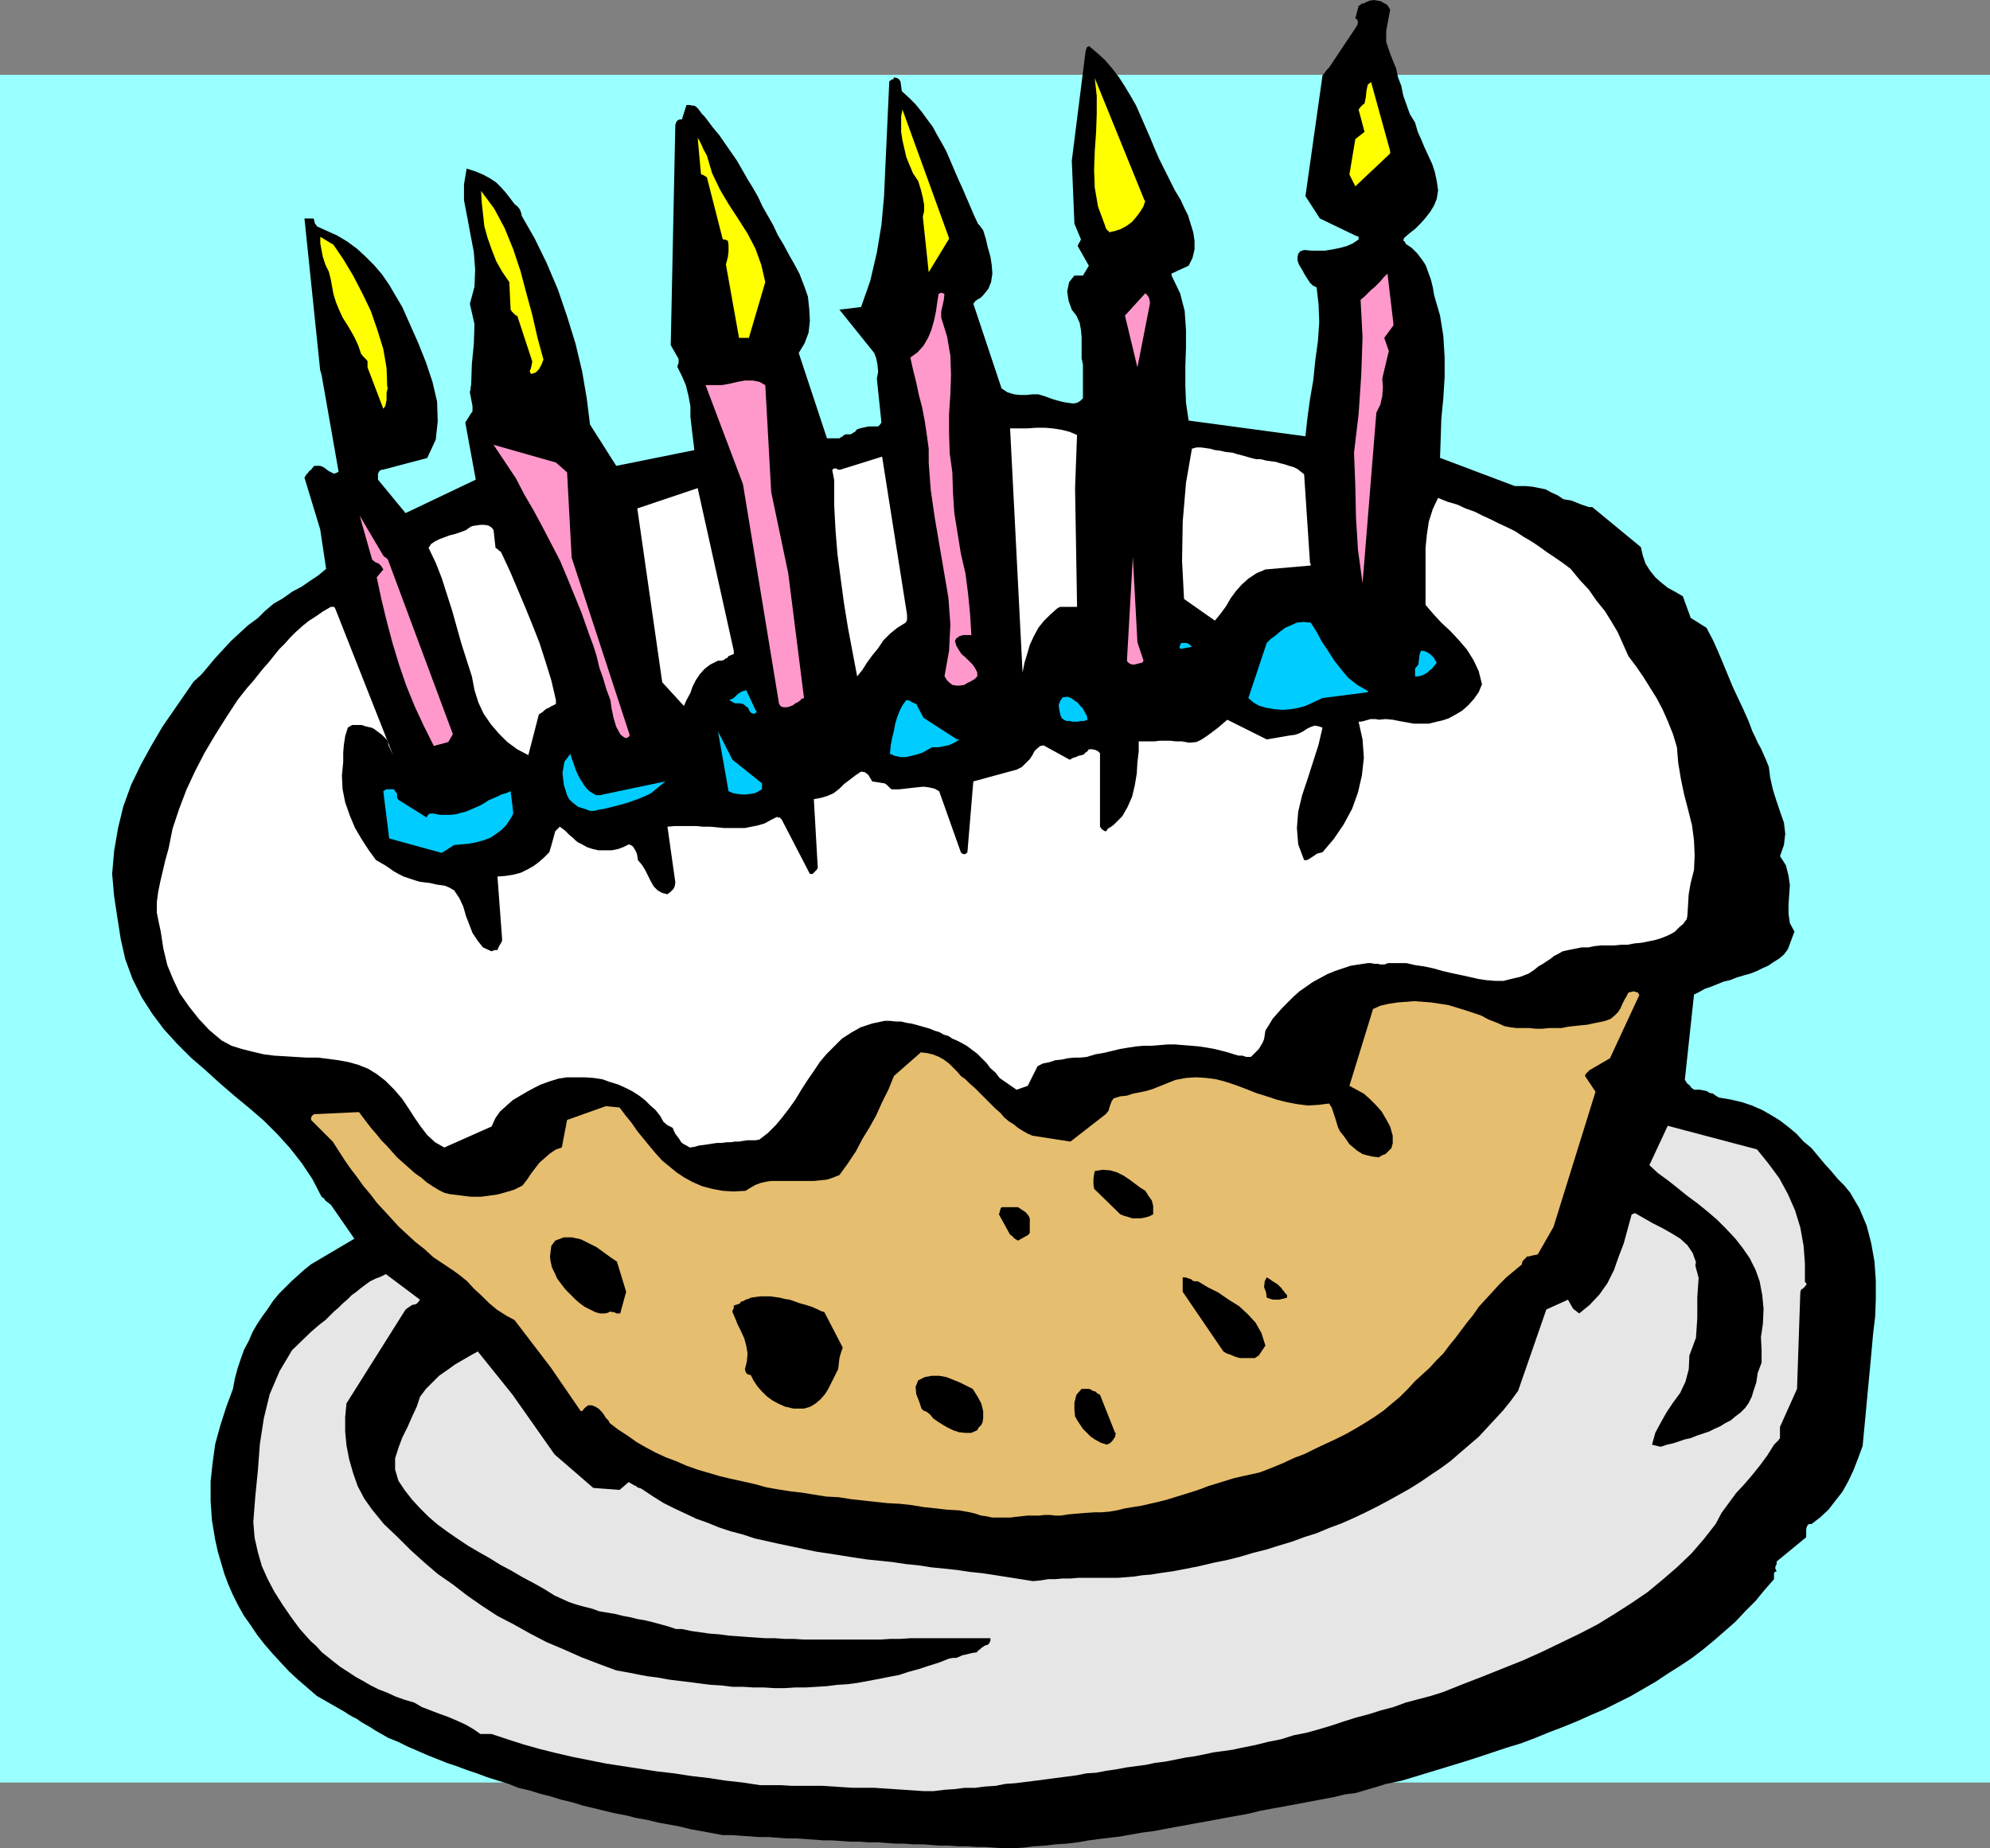 <?xml version="1.0" encoding="UTF-8" standalone="no"?>
<svg
   version="1.0"
   width="129.638mm"
   height="120.416mm"
   id="svg40"
   sodipodi:docname="Cake 09.wmf"
   xmlns:inkscape="http://www.inkscape.org/namespaces/inkscape"
   xmlns:sodipodi="http://sodipodi.sourceforge.net/DTD/sodipodi-0.dtd"
   xmlns="http://www.w3.org/2000/svg"
   xmlns:svg="http://www.w3.org/2000/svg">
  <rect width="100%" height="100%" fill="#808080" stroke="none"/>
  <sodipodi:namedview
     id="namedview40"
     pagecolor="#ffffff"
     bordercolor="#000000"
     borderopacity="0.25"
     inkscape:showpageshadow="2"
     inkscape:pageopacity="0.0"
     inkscape:pagecheckerboard="0"
     inkscape:deskcolor="#d1d1d1"
     inkscape:document-units="mm" />
  <defs
     id="defs1">
    <pattern
       id="WMFhbasepattern"
       patternUnits="userSpaceOnUse"
       width="6"
       height="6"
       x="0"
       y="0" />
  </defs>
  <path
     style="fill:#99ffff;fill-opacity:1;fill-rule:evenodd;stroke:none"
     d="M 489.809,438.96 H 0 V 18.418 h 489.971 v 420.542 0 z"
     id="path1" />
  <path
     style="fill:#000000;fill-opacity:1;fill-rule:evenodd;stroke:none"
     d="m 461.206,328.291 0.485,-4.039 0.162,-4.362 v -4.524 l -0.323,-4.685 -0.808,-4.524 -1.131,-4.362 -1.778,-4.201 -2.262,-3.877 -1.454,-1.777 -1.616,-1.616 -1.616,-1.939 -1.616,-1.777 -1.616,-1.939 -1.616,-1.939 -1.939,-1.616 -1.778,-1.939 -1.939,-1.616 -2.101,-1.616 -2.101,-1.292 -2.262,-1.292 -2.586,-1.131 -2.424,-0.808 -2.747,-0.646 -2.909,-0.485 -0.808,-0.485 -0.646,-0.485 -0.808,-0.162 -0.808,-0.485 -0.808,-0.162 -0.808,-0.162 h -0.646 -0.808 l -0.646,-0.485 -0.485,-0.646 -0.485,-0.323 -0.646,-0.969 2.262,-21.003 1.293,-0.646 1.454,-0.808 1.454,-0.485 1.616,-0.646 1.616,-0.646 1.454,-0.323 1.616,-0.646 1.616,-0.485 1.778,-0.485 1.616,-0.646 1.293,-0.646 1.454,-0.646 1.454,-0.969 1.293,-0.808 1.131,-0.969 0.97,-1.292 1.616,-4.362 -1.131,-2.1 -0.323,-2.262 v -2.262 l 0.162,-2.423 0.162,-2.423 -0.323,-2.262 -0.646,-2.585 -1.454,-2.262 0.97,-2.747 0.323,-2.747 -0.323,-2.747 -0.97,-2.747 -0.97,-2.908 -0.808,-2.585 -0.646,-2.908 -0.323,-2.585 -0.646,-1.616 -0.646,-1.454 -0.646,-1.454 -0.808,-1.454 -0.646,-1.454 -0.646,-1.292 -0.485,-1.292 -0.485,-1.292 -1.293,-2.908 -1.293,-2.747 -1.293,-2.747 -1.131,-2.747 -1.131,-2.747 -1.293,-3.07 -1.293,-2.908 -1.616,-3.07 -3.878,-2.423 -1.939,-5.332 -1.939,-1.131 -1.778,-0.969 -1.616,-1.292 -1.454,-1.292 -1.293,-1.616 -1.131,-1.777 -0.646,-1.939 -0.485,-2.1 -11.958,-9.855 h -0.808 l -0.97,-0.323 -0.97,-0.323 -0.808,-0.323 -0.808,-0.323 -0.808,-0.323 -0.97,-0.162 -0.97,-0.162 -1.454,-0.969 -1.454,-0.646 -1.454,-0.808 -1.616,-0.323 -1.616,-0.323 -1.616,-0.162 h -1.293 -1.454 l -18.422,-6.947 0.162,-4.685 0.162,-5.008 0.485,-5.008 0.323,-5.17 v -5.008 l -0.323,-5.17 -0.808,-5.008 -1.454,-5.008 -0.323,-1.939 -0.485,-1.939 -0.646,-1.777 -0.646,-1.777 -0.97,-1.454 -1.131,-1.454 -1.293,-1.292 -1.454,-0.969 -0.323,-0.646 -0.323,-0.162 v 0 l 0.162,-0.646 1.293,-1.131 1.454,-1.131 1.293,-1.292 1.293,-1.454 1.131,-1.454 0.97,-1.616 0.646,-1.616 0.323,-2.1 -0.323,-2.262 -0.485,-2.262 -0.646,-1.939 -0.97,-2.1 -0.97,-2.1 -0.808,-1.939 -0.808,-1.777 -0.646,-2.262 -1.293,-2.1 -0.808,-2.262 -0.808,-2.262 -0.485,-2.423 -0.808,-2.1 -0.485,-2.262 -0.808,-1.939 -0.646,-1.616 -0.97,-2.908 V 7.593 l 0.485,-2.585 0.485,-2.585 -0.323,-0.646 -0.485,-0.646 -0.646,-0.323 -0.808,-0.485 -0.808,-0.162 L 338.228,0 l -0.97,0.162 -0.808,0.323 -0.646,0.323 -0.646,0.162 -0.323,0.323 -0.323,0.162 -0.808,3.07 0.485,0.323 0.162,0.646 -0.162,0.646 -0.485,0.808 -6.464,9.694 -0.323,0.323 -0.323,0.323 -0.323,0.485 -0.646,0.808 -4.202,29.727 3.555,5.493 8.726,4.201 0.485,0.162 0.323,0.162 v 0.485 0.162 l -1.454,0.969 -1.454,0.646 -1.778,0.485 -1.616,0.323 -1.939,0.323 h -1.616 -1.778 l -1.778,-0.162 -0.97,0.323 -0.485,0.646 -0.162,0.646 v 0.969 l 0.323,0.969 0.485,0.808 0.485,0.808 0.323,0.646 0.808,1.292 0.646,0.969 0.646,0.646 0.97,0.485 0.485,4.201 0.162,4.362 -0.323,4.685 -0.646,4.685 -0.485,4.847 -0.808,4.685 -0.646,4.685 -0.485,4.524 -28.765,-3.877 -0.646,-4.362 -0.162,-4.362 V 90.312 l 0.162,-4.685 v -4.362 l -0.323,-4.685 -1.131,-4.362 -2.101,-4.362 v 0 -0.323 -0.162 0 l 4.202,-1.939 0.97,-1.939 0.485,-2.1 V 59.293 l -0.323,-2.1 -0.646,-2.1 -0.646,-2.1 -0.97,-1.939 -0.808,-1.777 -1.454,-2.423 -1.293,-2.585 -1.293,-2.585 -1.293,-2.585 -1.131,-2.585 -1.131,-2.747 -1.131,-2.585 -1.131,-2.585 -1.131,-2.585 -1.293,-2.262 -1.454,-2.423 -1.454,-2.262 -1.616,-2.1 -1.778,-2.1 -1.939,-1.777 -2.101,-1.777 -0.162,0.162 -0.323,0.162 -0.162,0.485 -0.162,0.485 -3.394,26.981 0.646,15.51 1.616,3.877 -0.162,0.323 -0.162,0.323 -0.323,0.485 -0.162,0.485 2.747,4.847 -1.454,2.423 h -0.485 -0.485 -0.485 -0.646 l -1.293,1.616 -0.485,2.262 0.323,2.262 0.808,2.262 1.131,1.454 0.808,1.777 0.323,1.777 0.162,1.777 v 1.777 1.777 1.616 l 0.323,1.616 v 1.939 1.939 2.262 2.1 l -0.646,0.646 -0.808,0.485 -0.97,0.162 -1.131,-0.162 -1.131,-0.162 -1.293,-0.323 -1.131,-0.323 -0.97,-0.323 -1.293,-0.485 -1.616,-0.485 h -1.454 l -1.454,0.162 h -1.616 l -1.454,-0.162 -1.616,-0.485 -1.454,-0.969 -6.949,-20.841 0.485,-0.646 0.646,-0.485 0.646,-0.323 0.646,-0.646 1.293,-1.616 0.646,-1.616 0.323,-2.1 -0.162,-2.1 -0.323,-2.1 -0.646,-2.262 -0.485,-2.1 -0.646,-2.1 -0.485,-0.646 -0.323,-0.485 -0.323,-0.323 -0.162,-0.162 -0.97,-2.1 -0.97,-2.262 -0.97,-2.262 -0.97,-2.262 -0.97,-2.1 -0.97,-2.262 -0.97,-2.262 -0.97,-2.262 -1.131,-2.1 -1.131,-1.939 -1.131,-2.1 -1.454,-1.939 -1.293,-1.777 -1.454,-1.777 -1.616,-1.616 -1.778,-1.616 -0.323,-2.423 -0.162,-0.162 -0.162,-0.323 -0.485,-0.323 -0.808,-0.162 -0.162,0.485 h -0.162 -0.162 l -0.646,0.485 -0.323,6.947 -0.323,7.109 -0.323,6.947 -0.323,7.27 -0.646,7.109 -1.131,6.786 -1.616,6.947 -2.262,6.462 -5.333,0.646 8.565,10.663 0.485,1.292 0.323,1.616 0.162,1.777 -0.323,1.616 1.131,10.825 -0.323,0.485 -0.485,0.485 h -0.97 -0.646 -0.808 l -0.646,0.162 -0.808,0.162 -0.646,0.162 -0.485,0.162 -0.323,0.162 -0.323,0.485 -0.323,0.162 -0.485,0.323 -0.323,0.162 h -0.646 -0.485 l -0.485,0.162 -0.323,0.323 -0.323,0.162 -0.485,0.323 h -3.07 l -6.949,-21.003 1.454,-2.423 0.97,-2.585 0.323,-2.908 -0.162,-2.908 -0.323,-3.07 -0.97,-2.747 -1.131,-2.908 -1.293,-2.423 -1.293,-2.262 -1.293,-2.423 -1.454,-2.423 -1.131,-2.423 -1.293,-2.262 -1.293,-2.262 -1.131,-2.423 -1.293,-2.262 -1.293,-2.1 -1.293,-2.262 -1.293,-2.262 -1.454,-2.1 -1.454,-2.1 -1.454,-2.1 -1.616,-1.939 -1.454,-1.939 -0.646,-0.808 -0.646,-0.646 -0.323,-0.485 -0.485,-0.646 -0.485,-0.485 -0.485,-0.323 h -0.485 l -0.646,-0.162 h -0.162 -0.162 -0.162 -0.323 l -1.131,3.554 h -0.485 l -0.485,0.162 -0.323,0.323 -0.323,0.808 -1.131,54.284 1.939,3.393 v 0.485 0.485 l -0.162,0.485 -0.162,0.485 1.131,2.262 0.97,2.262 0.646,2.585 0.485,2.585 v 2.585 l 0.323,2.908 0.323,2.585 0.323,2.747 -19.23,3.877 -6.464,-10.178 -0.808,-6.462 -1.131,-6.624 -1.616,-6.786 -2.101,-6.786 -2.262,-6.624 -2.747,-6.462 -2.909,-5.978 -3.232,-5.655 -0.162,-0.808 -0.323,-0.808 -0.485,-0.646 -0.808,-0.646 -0.97,-1.292 -1.131,-1.454 -1.131,-1.292 -1.293,-1.292 -1.454,-0.969 -1.778,-0.969 -1.939,-0.808 -2.101,-0.646 -0.646,3.877 v 3.877 l 0.808,4.201 0.808,4.362 0.808,4.201 0.323,4.362 -0.162,4.201 -1.131,4.201 1.131,5.008 -0.162,4.847 -0.485,5.008 -0.162,5.008 -0.162,0.808 v 0.485 l -0.162,0.485 v 0.162 l 0.646,3.393 v 1.292 l -0.485,0.646 -0.485,0.808 -0.808,1.292 2.586,14.056 -17.291,8.24 -6.787,-8.24 v -0.162 -0.162 -0.323 -0.808 l 0.162,-0.323 0.162,-0.323 0.485,-0.323 h 0.323 l 10.989,-2.908 2.101,-4.524 0.485,-4.524 -0.162,-4.847 -1.131,-4.847 -1.616,-4.847 -1.939,-4.847 -1.939,-4.362 -1.939,-4.362 -1.616,-2.747 -1.616,-2.747 -1.778,-2.585 -1.939,-2.262 -2.101,-2.1 -2.101,-1.939 -2.424,-1.777 -2.424,-1.454 -5.01,-2.262 -0.162,-0.323 -0.323,-0.323 -0.162,-0.646 -0.162,-0.646 h -0.485 -0.646 -0.485 -0.646 l 3.878,37.482 0.162,0.323 v 0 0.162 l 0.162,0.485 4.202,23.911 -0.646,0.323 -0.485,0.162 -0.646,-0.323 -0.646,-0.323 -0.646,-0.485 -0.646,-0.485 -0.808,-0.323 h -0.808 -0.323 -0.323 l -0.323,0.323 -0.485,0.646 -0.485,0.323 -0.162,0.323 -0.485,0.485 -0.485,0.808 3.878,12.763 1.454,9.694 -1.939,1.616 -1.939,1.292 -2.101,1.454 -2.424,1.292 -2.262,1.616 -2.262,1.292 -2.101,1.777 -1.778,1.777 -2.424,1.777 -2.101,1.939 -2.101,1.939 -1.939,2.1 -1.939,2.1 -1.616,1.939 -1.778,2.1 -1.939,1.777 -4.686,6.786 -2.909,4.201 -2.747,4.685 -2.586,4.685 -2.424,5.008 -1.939,5.331 -1.293,5.332 -0.97,5.655 -0.485,5.655 0.485,5.493 0.808,5.332 0.808,5.17 1.131,5.008 1.778,4.847 2.262,4.524 2.586,4.039 2.909,3.877 3.232,3.554 3.394,3.393 3.555,3.07 3.555,3.231 3.555,3.07 3.717,3.07 3.555,3.07 3.394,3.393 3.07,3.393 2.909,3.716 2.586,3.877 2.262,4.362 0.646,0.485 0.323,0.485 0.646,0.485 0.646,0.485 5.818,8.401 -10.666,6.301 -1.616,1.292 -1.616,1.454 -1.616,1.454 -1.616,1.616 -1.454,1.454 -1.454,1.777 -1.293,1.939 -1.293,1.777 -1.293,1.939 -1.131,1.939 -0.97,2.262 -1.131,2.1 -0.808,2.262 -0.808,2.423 -0.646,2.423 -0.485,2.585 -1.616,4.362 -1.454,4.524 -1.293,4.685 -0.646,4.685 -0.485,4.524 v 4.847 l 0.323,4.685 0.808,4.847 0.646,2.908 0.808,2.747 0.808,2.747 0.97,2.585 1.131,2.585 1.293,2.585 1.454,2.585 1.616,2.262 1.616,2.423 1.778,2.262 1.939,2.262 1.939,2.1 2.101,2.262 2.262,2.1 2.262,1.939 2.424,2.1 1.131,0.646 1.131,0.646 1.131,0.646 1.131,0.646 1.131,0.646 1.131,0.646 0.97,0.646 1.131,0.646 0.97,0.485 1.131,0.808 1.131,0.646 1.131,0.646 0.97,0.646 1.131,0.646 1.131,0.646 1.131,0.646 2.424,0.969 2.262,1.131 2.262,0.969 2.586,1.131 2.424,0.969 2.424,0.969 2.424,0.808 2.586,0.969 2.424,0.808 2.586,0.969 2.586,0.808 2.586,0.808 2.424,0.969 2.747,0.646 2.586,0.808 2.586,0.646 2.586,0.808 2.747,0.646 2.586,0.808 2.747,0.646 2.586,0.646 2.747,0.646 2.586,0.485 2.586,0.646 2.747,0.485 2.586,0.646 2.747,0.485 2.586,0.485 2.586,0.646 2.747,0.485 2.586,0.485 2.586,0.485 h 2.262 l 2.262,0.162 2.424,0.162 2.101,0.162 h 2.424 l 2.101,0.162 2.262,0.162 h 2.262 l 2.262,0.162 2.262,0.162 2.262,0.162 h 2.101 l 2.262,0.162 2.262,0.162 h 2.262 l 2.101,0.162 h 2.424 l 2.101,0.162 2.262,0.162 h 2.101 l 2.101,0.162 h 2.424 l 2.101,0.162 2.262,0.162 h 2.101 l 2.424,0.162 h 2.101 l 2.262,0.162 h 2.101 l 2.262,0.162 2.262,0.162 h 2.262 l 2.747,-0.162 2.424,-0.323 2.747,-0.162 2.747,-0.323 2.586,-0.162 2.747,-0.323 2.747,-0.485 2.424,-0.323 2.747,-0.323 2.586,-0.323 2.747,-0.485 2.747,-0.485 2.586,-0.323 2.586,-0.485 2.586,-0.485 2.747,-0.485 2.586,-0.485 2.747,-0.485 2.586,-0.485 2.586,-0.485 2.747,-0.485 2.586,-0.485 2.586,-0.646 2.586,-0.485 2.747,-0.485 2.586,-0.485 2.586,-0.485 2.586,-0.485 2.586,-0.485 2.586,-0.485 2.586,-0.646 2.586,-0.323 3.878,-1.131 3.717,-1.131 3.878,-0.808 3.717,-1.131 3.717,-1.131 3.717,-1.131 3.717,-1.131 3.555,-1.131 3.878,-1.292 3.394,-1.131 3.717,-1.131 3.394,-1.292 3.555,-1.454 3.394,-1.292 3.555,-1.454 3.232,-1.454 3.394,-1.454 3.232,-1.616 3.232,-1.616 3.07,-1.777 3.07,-1.777 2.909,-1.939 3.07,-1.939 2.909,-1.939 2.747,-2.1 2.747,-2.262 2.586,-2.262 2.586,-2.262 2.424,-2.585 2.586,-2.585 2.101,-2.585 2.424,-2.747 v -0.969 -0.485 l 0.162,-0.323 0.485,-0.162 -0.323,-0.646 v -0.485 l 0.323,-0.646 v -0.646 l 7.272,-5.978 v -0.323 -0.646 -0.485 -0.485 l 0.162,-0.646 0.162,-0.323 0.323,-0.323 h 0.646 l 2.101,-1.616 2.101,-1.939 1.616,-2.1 1.778,-2.262 1.454,-2.585 1.293,-2.747 1.131,-2.908 1.131,-3.07 0.646,-6.786 0.646,-6.947 0.646,-6.786 z"
     id="path2" />
  <path
     style="fill:#e6e6e6;fill-opacity:1;fill-rule:evenodd;stroke:none"
     d="m 444.399,315.689 v -4.524 l -0.323,-4.362 -0.808,-4.524 -1.293,-4.201 -1.778,-4.039 -2.101,-3.877 -2.747,-3.716 -2.747,-3.393 -21.978,-5.816 -4.525,9.694 2.101,1.939 2.424,1.777 2.262,1.777 2.586,2.1 2.424,1.777 2.586,2.1 2.262,1.939 2.262,2.262 2.262,2.423 1.778,2.262 1.778,2.585 1.454,2.908 0.97,2.747 0.646,3.393 0.323,3.393 -0.162,3.716 -0.485,3.231 0.162,3.231 v 3.07 l -0.97,2.585 -0.323,2.262 -0.646,1.939 -0.485,1.616 -0.808,1.616 -0.808,1.131 -1.131,1.131 -1.293,0.969 -1.131,0.969 -1.293,0.646 -1.293,0.808 -1.454,0.646 -1.293,0.646 -1.454,0.485 -1.454,0.485 -1.616,0.646 -1.454,0.323 -1.454,0.485 -1.454,0.485 -1.454,0.323 -1.454,0.485 h -0.323 l -0.646,-0.162 -0.646,-0.162 -0.646,-0.162 0.808,-2.908 1.293,-2.423 1.454,-2.585 1.616,-2.423 1.778,-2.423 1.293,-2.747 0.808,-3.07 0.162,-3.393 1.616,-4.362 0.323,-4.847 v -5.008 l 0.323,-4.847 -0.323,-1.292 -0.323,-1.131 -0.162,-0.808 0.162,-0.646 -0.808,-2.262 -1.293,-1.939 -1.778,-1.616 -2.101,-1.292 -2.262,-1.292 -2.262,-1.131 -2.262,-1.292 -2.262,-1.292 -0.323,0.162 v 0 l -0.485,0.162 -0.97,3.554 -0.97,3.554 -1.293,3.393 -1.131,3.231 -1.616,3.231 -1.939,2.747 -2.424,2.585 -2.586,2.1 -0.808,-0.646 -0.646,-0.485 -0.485,-0.808 -0.808,-1.454 -5.333,2.423 -6.949,20.034 -1.778,2.423 -1.939,2.423 -1.939,2.1 -2.101,2.262 -1.939,2.1 -2.262,1.939 -2.262,1.939 -2.424,2.1 -2.424,1.777 -2.424,1.616 -2.586,1.777 -2.586,1.616 -2.586,1.454 -2.909,1.616 -2.747,1.454 -2.909,1.454 -2.747,1.292 -2.909,1.292 -3.07,1.131 -3.07,1.292 -3.07,0.969 -3.07,1.131 -3.232,0.969 -3.07,0.969 -3.232,0.808 -3.232,0.969 -3.232,0.808 -3.232,0.646 -3.394,0.808 -3.232,0.646 -3.394,0.646 -3.394,0.485 -1.939,0.323 -2.101,0.162 -2.101,0.323 -1.939,0.162 -2.101,0.162 h -1.939 -2.101 -1.778 -1.939 -1.939 l -1.939,0.162 h -1.939 l -1.778,0.162 h -1.778 l -1.939,0.323 -1.778,0.162 -3.07,-0.485 -3.07,-0.485 -3.07,-0.485 -3.232,-0.485 -3.07,-0.323 -3.232,-0.485 -3.07,-0.323 -3.232,-0.323 -3.07,-0.485 -3.232,-0.323 -3.232,-0.485 -3.07,-0.323 -3.232,-0.323 -3.232,-0.485 -3.07,-0.485 -3.07,-0.485 -3.232,-0.485 -3.07,-0.646 -3.07,-0.646 -3.07,-0.646 -2.909,-0.646 -2.909,-0.646 -2.909,-0.969 -3.07,-0.808 -2.909,-0.969 -2.747,-1.131 -2.747,-0.969 -2.747,-1.292 -2.747,-1.292 -2.586,-1.292 -2.586,-1.616 -2.424,-1.616 -0.485,-0.323 -0.485,-0.162 -0.485,-0.162 -0.323,-0.323 -0.485,-0.162 -0.485,-0.323 -0.323,-0.162 -0.485,-0.323 -2.262,1.939 -6.464,-0.485 -9.534,-8.24 -10.342,-14.702 -8.565,-10.663 -1.778,0.969 -1.939,1.131 -1.939,1.131 -1.778,1.292 -2.101,1.454 -1.616,1.616 -1.616,1.616 -1.454,1.939 -0.808,2.423 -1.131,2.423 -1.131,2.585 -1.293,2.585 -0.97,2.585 -0.808,2.585 v 2.747 l 0.808,2.747 1.616,2.423 1.778,2.262 1.939,2.1 2.101,2.1 2.262,1.939 2.424,1.777 2.586,1.777 2.424,1.616 2.747,1.616 2.586,1.454 2.586,1.616 2.747,1.454 2.747,1.616 2.747,1.454 2.586,1.454 2.586,1.616 1.778,0.808 1.778,0.808 1.939,0.646 1.778,0.485 1.939,0.485 1.778,0.646 1.939,0.323 1.939,0.323 1.939,0.485 1.778,0.323 1.939,0.485 1.939,0.323 1.939,0.485 1.778,0.485 1.778,0.485 1.939,0.646 h 0.323 0.485 0.485 0.162 l 2.262,0.485 2.262,0.323 2.262,0.323 2.262,0.162 2.424,0.323 2.262,0.162 2.101,0.162 2.424,0.162 2.262,0.162 h 2.424 l 2.262,0.162 h 2.262 l 2.424,0.162 h 2.424 2.424 2.262 2.424 2.424 2.424 2.262 2.424 l 2.424,-0.162 h 2.424 l 2.424,-0.162 h 2.424 2.262 2.424 2.424 2.424 2.424 2.262 2.424 0.646 v 0.646 l -0.323,0.646 -0.323,0.323 -0.646,0.162 -0.485,0.323 -0.485,0.323 -0.323,0.323 -0.485,0.323 -0.162,0.323 -0.485,0.162 h -0.323 l -0.808,0.162 -0.646,0.162 -0.646,0.162 -0.808,0.162 -0.646,0.323 -0.808,0.323 h -0.808 l -0.97,0.162 -2.424,0.969 -2.586,0.808 -2.424,0.808 -2.424,0.646 -2.424,0.808 -2.586,0.485 -2.424,0.485 -2.586,0.485 -2.586,0.485 -2.424,0.323 -2.586,0.162 -2.586,0.323 -2.586,0.162 -2.586,0.162 h -2.586 l -2.586,0.162 h -2.586 l -2.586,-0.162 h -2.586 l -2.586,-0.162 h -2.586 l -2.586,-0.323 -2.747,-0.162 -2.586,-0.323 -2.424,-0.323 -2.747,-0.323 -2.586,-0.323 -2.586,-0.485 -2.586,-0.323 -2.586,-0.485 -2.424,-0.485 -2.747,-0.485 -4.363,-1.616 -4.202,-1.616 -4.363,-1.939 -4.202,-1.777 -4.04,-2.1 -4.04,-2.262 -4.04,-2.1 -3.717,-2.423 -3.717,-2.585 -3.555,-2.747 -3.717,-2.585 -3.394,-2.908 -3.394,-3.07 -3.232,-3.231 -3.232,-3.07 -2.909,-3.554 -1.939,-2.747 -1.616,-3.07 -1.131,-3.231 -0.97,-3.393 -0.646,-3.393 -0.323,-3.393 v -3.554 l 0.323,-3.393 14.544,-23.103 0.646,-0.485 0.485,-0.323 0.485,-0.323 0.808,-0.162 v 0 l 0.323,-0.162 0.323,-0.323 0.485,-0.646 -8.403,-6.301 -1.293,0.646 -1.293,0.485 -1.293,0.646 -1.131,0.808 -1.293,0.969 -0.97,0.808 -1.131,0.808 -1.131,1.131 -1.131,0.969 -0.97,0.969 -1.131,0.969 -1.131,1.131 -0.97,0.969 -1.293,0.969 -1.131,0.969 -1.131,0.969 -4.686,4.524 -3.07,5.17 -2.424,5.655 -1.454,5.978 -0.97,6.301 -0.485,6.462 -0.646,6.462 -0.485,6.301 0.323,3.877 0.808,3.554 0.97,3.393 1.454,3.231 1.616,3.07 1.939,3.07 2.101,3.07 2.262,3.07 1.293,1.454 1.293,1.454 1.454,1.292 1.293,1.454 1.616,1.292 1.616,1.292 1.454,1.131 1.778,1.131 1.939,1.292 1.778,0.969 1.939,1.131 1.939,0.969 2.101,0.808 2.101,0.969 2.262,0.808 2.262,0.646 1.939,1.131 2.101,0.808 2.101,0.808 2.262,0.808 2.262,0.969 2.101,0.969 1.939,1.131 1.616,1.131 h 0.646 0.808 0.485 0.808 l 3.878,1.292 4.04,1.292 4.04,1.131 3.878,0.969 4.202,0.969 4.04,0.808 4.04,0.808 4.202,0.646 4.202,0.646 4.202,0.646 4.202,0.485 4.202,0.646 4.202,0.485 4.202,0.646 4.363,0.485 4.202,0.646 h 2.586 2.586 l 2.586,0.162 h 2.586 2.586 2.424 l 2.586,0.162 2.424,0.162 2.586,0.162 h 2.586 2.586 l 2.424,0.162 2.424,0.162 2.424,0.162 2.424,0.162 2.424,0.162 h 2.586 l 2.586,-0.323 2.424,-0.162 2.586,-0.323 h 2.586 l 2.424,-0.323 2.586,-0.162 2.424,-0.485 2.424,-0.162 2.586,-0.323 2.586,-0.323 2.424,-0.323 2.424,-0.323 2.586,-0.323 2.424,-0.323 2.424,-0.485 2.424,-0.162 2.586,-0.485 2.262,-0.323 2.586,-0.485 2.424,-0.323 2.424,-0.323 2.262,-0.485 2.586,-0.323 2.424,-0.485 2.424,-0.485 2.262,-0.323 2.424,-0.485 2.262,-0.485 2.424,-0.323 2.262,-0.323 2.262,-0.485 3.232,-0.646 3.232,-0.808 3.232,-0.646 3.07,-0.969 3.232,-0.646 2.909,-0.808 3.232,-0.969 2.909,-0.969 3.07,-0.969 3.07,-0.808 3.07,-0.969 3.07,-0.808 3.07,-1.131 3.07,-0.808 3.07,-0.808 3.07,-0.969 4.848,-1.939 5.01,-1.939 4.848,-1.939 4.848,-1.939 4.686,-2.1 4.686,-2.262 4.686,-2.262 4.363,-2.262 4.202,-2.585 4.04,-2.585 4.04,-2.747 3.717,-3.07 3.555,-3.07 3.555,-3.393 3.07,-3.554 2.909,-3.716 1.454,-2.747 1.778,-2.423 1.778,-2.423 2.101,-2.262 1.939,-2.262 1.939,-2.423 1.778,-2.423 1.616,-2.585 0.646,-0.646 0.485,-0.485 0.162,-0.323 h 0.162 v -0.485 -0.808 -0.646 -0.969 l 4.202,-9.371 0.808,-23.749 0.162,-0.646 0.485,-0.323 0.485,-0.485 0.485,-0.646 h -0.162 v -0.162 l -0.162,-0.162 -0.162,-0.162 z"
     id="path3" />
  <path
     style="fill:#ffffff;fill-opacity:1;fill-rule:evenodd;stroke:none"
     d="m 417.089,214.229 0.162,-3.554 -0.162,-3.716 -0.485,-3.716 -0.97,-3.877 -0.97,-3.716 -0.808,-3.877 -0.646,-3.877 -0.323,-3.877 -0.97,-3.231 -1.293,-3.231 -1.293,-2.908 -1.454,-2.747 -1.616,-2.585 -1.616,-2.585 -1.778,-2.585 -1.939,-2.585 -1.293,-2.908 -1.293,-2.908 -1.616,-2.747 -1.616,-2.585 -2.101,-2.585 -1.778,-2.585 -2.262,-2.423 -2.262,-2.747 -1.939,-1.454 -2.101,-1.454 -1.939,-1.292 -1.778,-1.292 -1.939,-1.292 -1.939,-1.131 -1.939,-1.292 -1.939,-0.969 -2.101,-0.969 -1.939,-0.969 -2.101,-0.969 -1.939,-0.969 -2.262,-0.808 -2.101,-0.969 -2.262,-0.646 -2.424,-0.969 -1.293,2.747 -0.97,3.07 -0.485,3.231 -0.323,3.231 v 3.393 3.393 3.554 3.716 l 1.939,2.262 1.939,2.1 2.262,2.1 2.101,2.262 1.939,2.262 1.616,2.585 1.293,2.747 0.808,3.231 -0.808,1.939 -1.131,1.616 -1.454,1.616 -1.454,1.292 -1.616,0.969 -1.778,0.969 -1.454,0.485 -1.454,0.323 -1.939,0.485 h -1.939 -1.778 l -1.778,-0.323 -1.778,-0.323 -1.616,-0.323 -1.778,-0.162 -1.616,0.162 -0.808,-0.162 h -0.646 -0.646 l -0.485,0.162 -0.646,0.162 -0.485,0.162 -0.808,0.162 h -0.485 l 0.97,4.362 0.323,4.524 -0.485,4.362 -0.97,4.201 -1.454,4.039 -2.101,3.877 -2.424,3.554 -2.747,3.231 -0.646,0.162 -0.646,0.162 -0.485,0.323 -0.485,0.323 -0.485,0.323 -0.485,0.323 -0.646,0.323 h -0.646 l -1.454,-3.877 -0.323,-4.039 0.323,-4.039 0.97,-4.039 1.454,-4.362 1.293,-4.039 1.293,-4.039 0.97,-4.201 -0.97,-0.323 -0.97,-0.162 -0.97,0.323 -0.97,0.485 -0.97,0.646 -0.97,0.485 -0.97,0.323 -1.293,0.162 -5.656,0.969 -9.696,-4.847 -1.131,0.969 -1.131,0.969 -1.293,0.969 -1.293,0.969 -1.454,0.969 -1.293,0.646 -1.778,0.162 -1.778,-0.323 h -1.454 l -1.454,-0.162 h -1.293 -1.293 l -1.293,0.162 h -1.131 -1.293 -1.454 v 2.423 l -0.323,2.747 -0.162,2.747 -0.485,2.908 -0.646,2.747 -1.131,2.585 -1.293,2.262 -2.101,2.1 -0.646,0.485 -0.808,0.485 -0.323,0.485 -0.162,0.162 h -0.162 l -0.323,-0.162 -0.485,-0.323 -0.485,-0.646 v -18.095 l -0.485,-0.485 -0.646,-0.323 -0.808,-0.162 h -0.808 l -0.323,0.485 -0.485,0.323 -0.485,0.485 -0.485,0.162 -0.808,0.162 -0.646,0.323 -0.646,0.162 -0.808,0.485 -6.464,-3.554 -0.808,0.162 -0.808,0.646 -0.646,0.646 -0.485,0.969 -0.646,0.969 -0.97,0.969 -0.97,0.969 -1.293,0.646 -10.666,2.908 -1.454,17.449 -0.323,0.323 -0.485,0.162 -0.485,-0.162 -0.323,-0.323 -5.333,-15.025 -1.131,-0.646 -1.454,-0.323 -1.293,-0.162 -1.616,0.162 -1.454,0.162 -1.454,0.162 -1.454,0.162 h -1.778 l -0.323,-0.162 -0.323,-0.323 -0.646,-0.646 -0.485,-0.323 -3.07,-0.485 -0.485,-0.808 -0.485,-0.808 -0.808,-0.646 -0.97,-0.162 -1.454,0.969 -1.454,1.131 -1.293,0.969 -1.131,1.131 -1.454,1.131 -1.454,0.646 -1.616,0.485 -1.778,0.323 0.97,16.964 -0.323,0.485 -0.485,0.485 -0.485,0.485 h -0.646 l -6.949,-13.41 -0.162,-0.162 -0.323,-0.323 h -0.485 l -0.162,-0.162 -1.616,0.808 -1.454,0.808 -1.616,0.485 -1.616,0.323 -1.616,0.323 h -1.778 -1.616 -1.778 l -1.616,-0.162 -1.778,-0.162 h -1.778 l -1.616,-0.162 h -1.778 -1.939 -1.616 l -1.778,0.162 1.939,13.733 -0.162,0.969 -0.323,0.646 -0.646,0.646 -0.808,0.646 -1.293,-0.323 -1.131,-0.646 -0.97,-0.969 -0.808,-1.454 -0.646,-1.292 -0.646,-1.292 -0.808,-1.292 -0.97,-1.131 -0.162,-1.131 -0.162,-0.646 -0.323,-0.646 -0.485,-0.808 -0.162,-0.162 -0.162,-0.162 -0.323,-0.162 -0.485,-0.162 -1.293,0.646 -1.293,0.485 -1.616,0.323 h -1.616 -1.616 l -1.454,-0.323 -1.454,-0.485 -1.131,-0.646 -0.97,-0.485 -0.646,-0.485 -0.646,-0.646 -0.808,-0.646 -0.646,-0.646 -0.485,-0.485 -0.646,-0.485 -0.646,-0.485 -1.131,1.131 -0.485,1.777 -0.485,1.777 -0.485,1.616 -1.293,1.292 -1.293,1.131 -1.293,0.969 -1.454,0.808 -1.616,0.808 -1.778,0.485 -1.939,0.323 -2.101,0.162 1.131,15.187 v 0.646 l -0.323,0.646 -0.485,0.808 -0.323,0.808 h -0.162 -0.323 l -0.646,0.162 -0.323,0.162 -2.101,-0.969 -1.293,-1.616 -1.293,-1.939 -0.808,-2.1 -0.808,-2.1 -0.646,-2.262 -0.97,-2.1 -1.293,-1.939 -1.131,-0.646 -1.131,-0.485 -1.131,-0.162 -1.131,-0.162 -1.293,-0.323 -1.293,-0.162 -1.293,-0.162 -1.131,-0.323 -1.454,-0.485 -1.454,-0.485 -1.293,-0.646 -1.131,-0.646 -1.131,-0.808 -0.97,-0.646 -1.131,-0.646 -1.131,-0.646 -1.778,-2.423 -1.778,-2.747 -1.616,-2.747 -1.293,-3.07 -1.131,-3.231 -0.646,-3.231 -0.162,-3.393 0.323,-3.393 v -2.262 l 0.162,-1.939 0.323,-2.1 0.646,-2.1 0.485,-0.323 0.646,-0.323 h 0.646 0.808 0.808 l 0.97,0.323 0.646,0.162 0.808,0.162 0.646,0.323 0.646,0.485 0.646,0.485 0.646,0.485 0.485,0.485 0.646,0.646 0.323,0.646 0.162,0.808 1.131,2.423 -14.221,-36.028 -0.162,-0.323 -0.162,-0.162 h -0.485 -0.323 l -1.939,1.131 -1.616,1.131 -1.778,1.131 -1.616,1.292 -1.616,1.454 -1.454,1.454 -1.293,1.454 -1.454,1.454 -1.293,1.616 -1.293,1.616 -1.293,1.454 -1.293,1.616 -1.293,1.616 -1.293,1.454 -1.293,1.616 -1.131,1.454 -2.747,4.201 -2.747,4.362 -2.586,4.362 -2.424,4.685 -2.101,4.524 -1.778,4.685 -1.616,4.847 -0.97,4.847 -0.808,2.908 -0.646,2.747 -0.646,2.747 -0.485,2.423 -0.323,2.423 v 2.585 l 0.485,2.423 0.485,2.262 0.646,4.201 0.97,4.039 1.454,3.554 1.616,3.393 2.262,3.231 2.424,3.07 2.586,2.747 3.07,2.585 2.424,1.292 2.586,0.808 2.586,0.646 2.747,0.646 2.586,0.323 2.747,0.162 2.586,0.162 2.747,0.162 h 2.747 l 2.586,0.323 2.424,0.323 2.586,0.485 2.262,0.646 2.424,0.969 2.101,1.292 2.101,1.616 2.262,2.262 1.939,2.262 1.616,2.423 1.454,2.262 1.454,2.1 1.616,2.1 1.939,1.777 2.262,1.292 11.635,-5.17 0.97,-2.1 1.131,-1.616 1.454,-1.292 1.616,-1.454 1.616,-0.969 1.939,-1.131 1.778,-0.969 1.616,-0.808 2.262,-0.808 2.101,-0.646 2.101,-0.323 h 2.262 2.101 l 2.262,0.162 2.101,0.323 1.778,0.646 2.101,0.646 1.778,0.808 1.616,0.808 1.778,1.131 1.454,1.131 1.293,1.292 1.293,1.131 1.131,1.454 0.808,1.454 0.97,0.808 0.646,0.323 0.646,0.323 0.323,0.808 0.323,0.646 0.485,0.646 0.485,0.646 0.485,0.808 0.646,0.485 0.646,0.323 0.808,0.485 1.131,-0.162 1.131,-0.323 1.293,-0.162 1.131,-0.162 0.97,-0.162 1.131,-0.162 h 1.131 l 1.131,-0.162 h 0.97 l 1.131,-0.162 h 0.97 l 0.97,-0.162 1.131,-0.162 h 0.97 0.97 l 0.97,-0.162 2.101,-1.616 1.939,-1.939 1.616,-1.939 1.616,-2.1 1.616,-2.262 1.454,-2.423 1.454,-2.262 1.454,-2.1 1.616,-2.423 1.616,-1.939 1.939,-1.939 1.939,-1.939 2.262,-1.454 2.262,-1.292 2.909,-0.969 3.07,-0.646 h 1.293 l 1.454,0.162 h 1.293 l 1.293,0.323 1.131,0.162 1.293,0.323 1.131,0.323 1.131,0.323 1.131,0.323 1.131,0.485 1.131,0.323 1.131,0.646 1.131,0.323 0.97,0.646 1.131,0.485 0.97,0.485 1.454,0.808 1.293,0.969 1.293,0.969 1.131,1.131 1.131,1.131 0.97,1.292 1.293,1.131 0.97,1.292 4.202,2.908 2.747,-0.969 2.424,-4.847 1.293,-0.646 1.616,-0.323 1.454,-0.485 1.616,-0.162 1.454,-0.323 1.616,-0.162 h 1.454 l 1.616,-0.162 2.101,-0.646 1.939,-0.323 2.101,-0.485 1.939,-0.485 1.939,-0.323 2.101,-0.323 1.778,-0.162 h 2.101 l 1.939,-0.162 1.939,-0.162 h 1.939 l 1.939,0.162 2.101,0.162 1.778,0.162 2.101,0.323 1.778,0.323 1.293,0.323 1.293,0.323 1.131,0.323 0.97,0.323 1.131,0.323 h 0.97 l 0.97,0.323 h 1.131 l 0.646,-0.646 0.646,-0.646 0.646,-0.646 0.485,-0.808 0.485,-0.808 0.323,-0.808 0.162,-0.969 0.162,-1.131 0.808,-1.292 0.97,-1.616 1.131,-1.292 1.293,-1.454 1.454,-1.454 1.293,-1.292 1.454,-1.292 1.616,-1.131 1.616,-1.131 1.778,-0.969 1.778,-0.969 1.939,-0.808 1.939,-0.646 1.939,-0.646 2.101,-0.323 2.101,-0.323 h 0.808 l 0.808,0.162 h 0.808 l 0.646,0.162 h 0.485 0.646 l 0.323,-0.162 0.485,-0.162 h 2.262 2.262 l 2.101,0.485 2.262,0.323 2.262,0.485 2.262,0.646 2.101,0.485 2.262,0.485 2.262,0.485 2.101,0.485 2.101,0.323 2.101,0.162 h 2.101 l 1.939,-0.485 2.101,-0.485 2.101,-0.808 1.454,-0.969 0.97,-0.808 1.131,-0.646 0.97,-0.646 0.97,-0.646 0.808,-0.646 0.97,-0.485 1.131,-0.646 1.454,-0.323 1.616,-0.323 1.616,-0.323 h 1.616 l 1.616,-0.323 1.616,-0.162 h 1.616 1.616 l 1.616,-0.162 h 1.616 l 1.616,-0.323 1.778,-0.162 1.616,-0.323 1.616,-0.323 1.616,-0.485 1.616,-0.646 0.97,-0.485 0.808,-0.485 0.646,-0.646 0.646,-0.646 0.646,-0.485 0.485,-0.646 0.485,-0.646 0.162,-0.808 0.162,-2.585 0.162,-2.747 0.485,-2.747 z"
     id="path4" />
  <path
     style="fill:#e6be6f;fill-opacity:1;fill-rule:evenodd;stroke:none"
     d="m 403.676,244.926 h -0.162 l -0.162,-0.323 v 0 -0.162 l -0.646,-0.162 -0.485,-0.162 -0.646,0.162 -0.646,0.162 -0.485,0.969 -0.485,0.808 -0.485,0.969 -0.485,1.131 -0.646,0.969 -0.808,0.808 -0.97,0.808 -1.293,0.485 -1.454,0.323 -1.616,0.323 -1.454,0.323 -1.778,0.162 -1.454,0.162 -1.454,0.162 -1.616,0.323 h -1.454 -1.616 l -1.616,0.162 h -1.616 l -1.616,-0.162 h -1.454 -1.616 l -1.454,-0.162 -1.616,-0.323 -1.778,-0.808 -2.101,-0.808 -1.778,-0.969 -1.939,-0.646 -1.939,-0.646 -2.101,-0.646 -2.101,-0.646 -2.101,-0.323 -2.101,-0.323 -2.101,-0.162 -2.101,-0.162 -2.101,0.162 -2.101,0.162 -2.101,0.323 -2.101,0.485 -1.778,0.808 -5.818,18.903 1.778,0.969 1.778,0.969 1.454,1.292 1.454,1.454 1.454,1.616 1.131,1.939 0.97,1.777 0.646,2.262 v 0.646 0.485 0.485 0.323 l -0.162,0.485 -0.162,0.646 -0.323,0.323 -0.646,0.646 -0.485,0.485 -0.485,0.162 -0.646,0.323 -0.485,0.323 -1.454,-0.162 -1.454,-0.323 -1.131,-0.323 -1.293,-0.808 -0.97,-0.808 -0.97,-0.808 -0.646,-0.969 -0.808,-1.131 -0.808,-0.969 -0.485,-0.969 -0.323,-0.969 -0.323,-1.131 -0.323,-0.969 -0.323,-0.969 -0.323,-0.969 -0.646,-0.969 -2.586,0.323 -2.586,0.162 -2.586,-0.323 -2.586,-0.485 -2.586,-0.646 -2.424,-0.808 -2.586,-0.808 -2.424,-0.969 -2.586,-0.969 -2.424,-0.808 -2.424,-0.646 -2.424,-0.323 -2.586,-0.162 -2.424,0.162 -2.586,0.485 -2.424,0.969 -1.616,0.646 -1.616,0.646 -1.616,0.485 -1.616,0.323 -1.616,0.323 -1.454,0.485 -1.616,0.162 -1.616,0.485 -0.485,0.646 -0.485,1.292 -0.323,1.131 -0.646,0.808 -8.726,6.786 -9.373,-1.454 -1.131,-0.485 -1.131,-0.646 -1.293,-0.808 -0.97,-0.808 -1.293,-0.808 -1.131,-0.969 -0.97,-1.131 -1.131,-0.969 -0.97,-0.969 -1.131,-1.131 -1.131,-1.131 -1.131,-1.131 -0.808,-0.808 -1.131,-0.969 -1.131,-1.131 -1.131,-0.808 -0.808,-0.969 -1.131,-1.131 -0.97,-0.969 -1.293,-0.969 -1.131,-0.646 -1.616,-0.646 -1.454,-0.323 -1.454,-0.162 -6.626,5.816 -1.293,3.231 -1.616,3.231 -1.454,3.231 -1.616,2.908 -1.778,2.908 -1.616,3.07 -1.939,2.908 -2.101,2.908 -1.616,0.646 -1.454,0.485 -1.616,0.162 -1.616,0.162 h -1.454 -1.616 -1.454 -1.616 -1.293 -1.616 -1.454 l -1.131,0.162 -1.454,0.323 -1.293,0.485 -1.131,0.646 -1.293,0.808 -2.909,0.162 -2.747,-0.162 -2.586,-0.485 -2.424,-0.646 -2.262,-0.969 -2.101,-1.131 -1.939,-1.292 -1.778,-1.454 -1.778,-1.454 -1.616,-1.777 -1.616,-1.939 -1.454,-1.777 -1.454,-1.777 -1.454,-2.1 -1.454,-1.777 -1.454,-1.939 -3.394,-0.323 -9.534,3.393 -1.293,6.786 -1.454,0.485 -1.454,0.969 -1.293,1.131 -1.293,1.131 -1.131,1.454 -0.97,1.292 -0.97,1.454 -1.131,1.454 -0.97,0.485 -0.97,0.485 -0.97,0.323 -1.131,0.323 -1.131,0.323 -1.293,0.323 -1.293,0.162 -1.131,0.162 -1.293,0.162 h -1.293 -1.293 l -1.293,-0.162 -1.293,-0.162 -1.293,-0.162 -1.293,-0.162 -1.293,-0.323 -1.293,-0.646 -1.616,-0.969 -1.454,-0.969 -1.293,-1.131 -1.616,-1.131 -1.454,-1.292 -1.454,-1.292 -1.454,-1.292 -1.293,-1.454 -1.293,-1.454 -1.293,-1.292 -1.293,-1.616 -1.131,-1.292 -1.131,-1.454 -0.97,-1.292 -0.97,-1.292 -10.342,0.485 h -0.646 l -0.485,0.323 -0.323,0.485 v 0.646 l 5.333,5.332 1.454,2.262 1.454,2.262 1.454,2.1 1.616,2.1 1.616,2.262 1.778,2.1 1.454,1.939 1.939,2.1 1.778,1.939 1.778,1.939 2.101,1.939 1.939,1.777 2.262,1.777 2.101,1.939 2.424,1.616 2.424,1.616 1.778,1.292 1.778,1.454 1.616,1.777 1.939,1.777 1.778,1.777 1.939,1.616 2.262,1.454 2.101,1.131 8.888,11.632 7.434,10.825 0.485,-0.162 0.162,-0.323 0.485,-0.485 0.646,-0.485 h 0.97 l 0.808,0.323 0.808,0.485 0.808,0.808 0.485,0.646 0.485,0.808 0.646,0.646 0.323,0.646 2.101,1.616 2.262,1.454 2.262,1.616 2.262,1.292 2.424,1.292 2.424,1.131 2.586,0.969 2.586,1.131 2.747,0.969 2.747,0.808 2.747,0.808 2.747,0.646 2.909,0.646 2.909,0.646 2.909,0.808 2.747,0.485 3.07,0.485 2.909,0.323 2.909,0.485 3.07,0.485 3.07,0.162 3.07,0.485 2.909,0.323 2.909,0.323 3.07,0.323 3.07,0.162 2.909,0.323 2.909,0.485 3.07,0.323 2.747,0.323 2.909,0.162 2.747,0.485 1.293,0.323 1.454,0.485 1.293,0.162 1.454,0.323 h 1.293 1.454 1.616 l 1.293,-0.162 1.454,-0.162 1.454,-0.162 h 1.454 1.454 l 1.454,-0.162 h 1.293 l 1.293,0.162 h 1.293 l 2.101,-0.323 1.939,-0.162 1.939,-0.162 2.262,-0.162 h 1.778 l 1.939,-0.162 1.939,-0.323 1.939,-0.485 1.939,-0.323 2.101,-0.323 2.101,-0.485 2.101,-0.485 1.939,-0.485 2.101,-0.646 2.101,-0.646 2.101,-0.646 1.939,-0.646 2.101,-0.808 2.101,-0.646 2.101,-0.646 2.101,-0.646 2.101,-0.485 2.262,-0.485 2.101,-0.485 2.909,-1.131 2.747,-1.131 2.747,-1.292 2.586,-0.969 2.586,-1.292 2.747,-1.292 2.424,-1.131 2.586,-1.292 2.262,-1.292 2.424,-1.454 2.262,-1.454 2.101,-1.454 2.101,-1.777 1.939,-1.616 1.939,-1.939 1.778,-1.939 1.778,-1.616 1.778,-1.616 1.616,-1.777 1.778,-1.777 1.454,-1.939 1.454,-1.777 1.454,-1.939 1.454,-1.939 1.454,-1.777 1.454,-2.1 1.616,-1.777 1.778,-1.939 1.616,-1.777 1.778,-1.777 1.939,-1.616 1.939,-1.616 v -0.323 l 0.162,-0.485 0.485,-0.485 0.646,-0.646 h 0.485 l 0.485,-0.162 0.808,-0.162 0.808,-0.162 3.878,-6.786 10.342,-33.281 -2.586,-3.877 0.162,-0.485 0.323,-0.323 0.323,-0.323 0.323,-0.323 5.01,-2.908 7.272,-15.671 z"
     id="path5" />
  <path
     style="fill:#00ccff;fill-opacity:1;fill-rule:evenodd;stroke:none"
     d="m 353.742,163.176 -0.323,-0.485 -0.323,-0.646 -0.485,-0.485 -0.485,-0.485 -0.485,-0.323 -0.646,-0.323 -0.485,-0.162 h -0.646 l -0.323,0.808 -0.162,1.292 -0.162,1.292 -0.808,0.969 v 0.323 0.485 0.485 0.646 h 0.808 l 0.646,-0.162 0.808,-0.323 0.808,-0.485 0.485,-0.485 0.646,-0.485 0.646,-0.808 z"
     id="path6" />
  <path
     style="fill:#ff99cc;fill-opacity:1;fill-rule:evenodd;stroke:none"
     d="m 343.076,79.649 -1.454,-12.279 -0.97,0.969 -0.808,0.969 -0.646,0.646 -0.808,0.808 -0.808,0.646 -0.808,0.808 -0.808,0.808 -0.97,0.808 0.485,9.209 -0.323,9.371 -0.646,9.532 -1.131,9.532 0.323,8.24 0.162,7.755 0.485,7.916 1.131,8.24 3.394,-42.006 0.97,-1.939 0.485,-2.1 0.162,-2.262 -0.162,-2.1 1.616,-6.786 -1.131,-3.231 2.262,-3.07 v 0 -0.162 -0.162 z"
     id="path7" />
  <path
     style="fill:#ffff00;fill-opacity:1;fill-rule:evenodd;stroke:none"
     d="m 342.268,37.159 -4.686,-16.964 -0.808,0.646 -0.323,1.454 -0.162,1.616 -0.323,1.616 -0.323,0.162 -0.323,0.323 -0.323,0.323 -0.485,0.646 1.454,5.493 -2.262,1.777 -1.454,8.724 1.454,2.908 8.565,-8.078 v -0.162 -0.162 -0.162 -0.162 z"
     id="path8" />
  <path
     style="fill:#00ccff;fill-opacity:1;fill-rule:evenodd;stroke:none"
     d="m 336.451,169.962 -2.262,-1.292 -2.262,-1.777 -1.616,-1.939 -1.778,-2.262 -1.454,-2.262 -1.616,-2.423 -1.293,-2.423 -1.454,-2.262 -1.778,-0.162 -1.616,0.162 -1.454,0.646 -1.454,0.646 -1.293,0.969 -1.131,0.969 -1.131,0.808 -0.97,0.969 -4.525,13.571 1.293,1.131 1.454,0.808 1.778,0.485 1.939,0.323 1.939,0.162 2.101,-0.162 1.778,-0.323 1.778,-0.485 4.202,-1.939 11.312,-1.454 h -0.162 v -0.323 h -0.162 l -0.162,-0.162 z"
     id="path9" />
  <path
     style="fill:#ffffff;fill-opacity:1;fill-rule:evenodd;stroke:none"
     d="m 322.553,138.781 -1.454,-21.972 -0.808,-0.646 -0.808,-0.646 -0.97,-0.485 -1.131,-0.323 -0.97,-0.323 -1.293,-0.323 -0.97,-0.323 -1.293,-0.162 -1.131,-0.162 -1.293,-0.323 h -1.131 l -1.293,-0.323 -1.131,-0.323 -1.131,-0.323 -1.293,-0.323 -0.97,-0.323 -1.616,-0.162 -1.454,-0.323 -1.293,-0.162 -1.131,-0.323 -1.131,-0.162 -1.131,-0.162 h -1.131 l -1.131,0.323 -1.454,8.401 -0.808,9.532 -0.162,9.694 0.485,9.371 7.595,5.332 1.454,-1.777 1.293,-1.777 1.131,-1.939 1.293,-1.777 1.454,-1.616 1.616,-1.454 1.939,-1.292 2.262,-0.969 11.15,-0.969 v -0.162 -0.162 -0.162 0 0 z"
     id="path10" />
  <path
     style="fill:#000000;fill-opacity:1;fill-rule:evenodd;stroke:none"
     d="m 316.897,319.082 v -0.162 l -0.323,-0.323 -0.323,-0.323 v -0.162 l -0.485,-0.485 -0.162,-0.323 -0.485,-0.485 -0.485,-0.485 -0.485,-0.323 -0.808,-0.485 -0.646,-0.485 -0.808,-0.485 -0.485,0.969 -0.162,1.454 0.485,1.292 0.162,1.292 0.485,0.162 0.485,0.162 0.646,0.162 h 0.808 0.646 l 0.646,-0.162 0.646,-0.162 0.646,-0.162 v 0 -0.323 0 -0.162 z"
     id="path11" />
  <path
     style="fill:#000000;fill-opacity:1;fill-rule:evenodd;stroke:none"
     d="m 311.564,331.361 -0.97,-3.07 -1.454,-2.585 -1.939,-2.1 -2.101,-1.939 -2.586,-1.616 -2.586,-1.777 -2.586,-1.292 -2.424,-1.454 h -0.323 -0.485 l -0.485,-0.162 -0.323,-0.323 -0.485,-0.162 -0.485,-0.162 -0.485,-0.162 h -0.646 v 3.554 l 10.019,14.702 0.808,0.485 0.97,0.323 1.131,0.485 1.131,0.323 h 1.293 1.293 1.131 l 0.97,-0.646 z"
     id="path12" />
  <path
     style="fill:#00ccff;fill-opacity:1;fill-rule:evenodd;stroke:none"
     d="m 293.465,159.299 -0.646,-0.646 -0.646,-0.323 h -0.485 -0.485 -0.323 l -0.323,0.485 -0.162,0.646 0.323,0.323 z"
     id="path13" />
  <path
     style="fill:#000000;fill-opacity:1;fill-rule:evenodd;stroke:none"
     d="m 283.931,298.079 v -1.131 l -0.323,-1.292 -0.808,-1.131 -0.808,-1.292 -1.293,-0.808 -1.293,-0.969 -1.293,-0.969 -1.454,-0.969 -1.616,-0.808 -1.616,-0.485 -1.939,-0.162 -1.939,0.323 -0.162,0.808 -0.162,1.131 v 1.292 l 0.162,1.131 6.464,6.301 0.808,0.323 1.131,0.323 0.97,0.323 h 1.131 0.97 l 0.97,-0.162 1.131,-0.323 0.97,-0.485 v -0.162 -0.162 -0.162 -0.485 z"
     id="path14" />
  <path
     style="fill:#ff99cc;fill-opacity:1;fill-rule:evenodd;stroke:none"
     d="m 283.123,74.803 v -0.485 l -0.162,-0.808 -0.323,-0.646 -0.646,-0.646 -5.01,5.493 3.07,12.763 z"
     id="path15" />
  <path
     style="fill:#ffff00;fill-opacity:1;fill-rule:evenodd;stroke:none"
     d="m 281.83,49.438 -12.282,-30.212 0.485,4.362 v 4.524 l -0.162,4.524 -0.323,4.524 -0.162,4.685 0.162,4.362 0.808,4.685 1.616,4.362 0.323,0.969 0.323,0.485 0.323,0.162 0.162,0.323 1.454,-0.323 1.454,-0.485 1.454,-0.808 1.293,-0.969 0.97,-1.131 0.97,-1.292 0.808,-1.292 0.485,-1.454 v 0 z"
     id="path16" />
  <path
     style="fill:#ff99cc;fill-opacity:1;fill-rule:evenodd;stroke:none"
     d="m 281.507,162.53 -1.454,-4.362 -1.131,-21.003 -1.454,25.527 0.162,0.323 0.162,0.162 0.485,0.323 0.646,0.162 h 0.323 l 0.646,-0.162 0.646,-0.162 0.646,-0.162 0.162,-0.162 0.162,-0.162 v -0.162 0 z"
     id="path17" />
  <path
     style="fill:#000000;fill-opacity:1;fill-rule:evenodd;stroke:none"
     d="m 274.558,352.848 -3.717,-9.371 -0.646,-0.323 -0.485,-0.485 -0.646,-0.162 -0.485,-0.323 -0.485,-0.162 h -0.646 -0.646 -0.485 l -1.293,1.454 -0.485,1.939 v 1.777 l 0.162,1.616 0.646,1.131 0.646,0.969 0.646,0.969 0.97,0.969 0.97,0.969 0.97,0.646 1.454,0.808 1.454,0.485 0.808,-0.323 0.646,-0.646 0.646,-0.969 0.162,-0.969 v 0 z"
     id="path18" />
  <path
     style="fill:#00ccff;fill-opacity:1;fill-rule:evenodd;stroke:none"
     d="m 267.771,177.232 -0.162,-0.969 -0.485,-0.808 -0.485,-0.969 -0.646,-0.646 -0.646,-0.808 -0.97,-0.646 -0.646,-0.485 -0.97,-0.323 -1.131,0.162 -0.646,0.969 -0.323,0.969 0.162,1.131 0.162,0.808 0.162,0.646 0.323,0.646 0.485,0.323 0.646,0.323 h 0.808 l 0.646,0.162 h 0.646 0.646 l 0.808,-0.162 h 0.808 l 0.808,-0.323 z"
     id="path19" />
  <path
     style="fill:#ffffff;fill-opacity:1;fill-rule:evenodd;stroke:none"
     d="m 265.185,148.959 -0.485,-28.758 0.485,-13.086 -1.939,-0.808 -1.939,-0.485 -2.101,-0.323 -1.939,-0.162 h -2.101 l -2.262,0.162 h -2.101 -2.101 l 3.07,60.101 0.485,-2.423 0.646,-2.1 0.646,-2.262 0.97,-2.1 1.131,-2.1 1.293,-1.616 1.616,-1.616 1.616,-1.454 0.485,-0.323 0.485,-0.162 h 0.646 0.808 0.646 0.646 0.646 0.646 v 0 -0.162 -0.162 z"
     id="path20" />
  <path
     style="fill:#000000;fill-opacity:1;fill-rule:evenodd;stroke:none"
     d="m 253.55,303.572 v -3.554 l -0.323,-0.646 -0.646,-0.808 -0.97,-0.646 -0.97,-0.646 h -3.878 l -0.323,0.162 -0.162,0.485 -0.162,0.646 -0.162,0.485 2.747,5.008 0.323,0.162 0.323,0.323 0.485,0.485 0.808,0.485 2.586,-1.454 v -0.162 h 0.162 l 0.162,-0.323 z"
     id="path21" />
  <path
     style="fill:#000000;fill-opacity:1;fill-rule:evenodd;stroke:none"
     d="m 242.077,349.294 v -1.777 l -0.485,-1.939 -0.97,-1.777 -1.131,-1.777 -1.616,-0.808 -1.616,-0.808 -1.616,-0.646 -1.616,-0.646 -1.778,-0.323 h -1.778 l -1.778,0.323 -1.616,0.808 -0.646,1.616 0.162,1.777 0.646,1.616 0.646,1.939 0.485,0.485 0.808,0.323 0.808,0.646 0.808,0.969 1.131,0.808 1.293,0.808 1.131,0.646 1.293,0.646 1.454,0.485 1.454,0.162 h 1.616 l 1.454,-0.646 0.323,-0.646 0.646,-0.646 0.323,-0.646 0.162,-0.969 z"
     id="path22" />
  <path
     style="fill:#ff99cc;fill-opacity:1;fill-rule:evenodd;stroke:none"
     d="m 240.622,166.569 v 0 -0.485 -0.323 -0.162 l -0.485,-0.969 -0.646,-0.969 -0.808,-0.808 -0.97,-0.969 -0.97,-0.808 -0.646,-0.969 -0.646,-1.131 -0.323,-1.131 0.323,-0.646 0.323,-0.162 0.323,-0.323 0.485,-0.162 0.646,-0.162 h 0.485 0.646 0.808 l -0.323,-5.17 -0.485,-5.008 -0.646,-5.008 -1.131,-4.847 -0.808,-5.008 -0.808,-5.008 -0.323,-4.847 -0.162,-5.17 -0.646,-4.685 -0.162,-4.847 v -4.847 l 0.323,-4.847 0.162,-4.847 -0.162,-4.685 -0.808,-4.685 -1.454,-4.685 v -1.454 l 0.323,-1.454 0.323,-1.454 0.162,-1.454 -0.323,-0.162 h -0.162 l -0.323,-0.162 -0.646,0.323 -0.323,2.1 -0.323,2.262 -0.485,2.262 -0.646,2.262 -0.808,1.939 -1.131,1.939 -1.454,1.616 -1.778,1.292 0.646,2.908 0.808,3.231 0.646,3.07 0.808,3.07 0.646,3.393 0.485,3.231 0.485,3.554 v 3.393 l 0.485,6.624 0.97,6.786 1.131,6.624 1.131,6.624 1.131,6.624 0.485,6.624 -0.323,6.462 -1.131,6.301 0.162,0.162 0.162,0.323 0.323,0.485 0.485,0.485 0.808,0.646 0.97,0.162 h 0.808 l 1.131,-0.162 0.808,-0.485 0.97,-0.485 0.808,-0.485 z"
     id="path23" />
  <path
     style="fill:#00ccff;fill-opacity:1;fill-rule:evenodd;stroke:none"
     d="m 235.613,182.079 -8.242,-5.332 -1.778,-3.393 -0.485,-0.162 -0.646,-0.323 -0.485,-0.323 -0.808,-0.162 -0.97,1.292 -0.646,1.292 -0.646,1.616 -0.485,1.616 -0.323,1.777 -0.485,1.939 -0.323,1.777 -0.162,1.939 1.131,0.485 1.454,0.323 h 1.293 l 1.454,-0.323 1.293,-0.323 1.454,-0.485 1.131,-0.646 1.131,-0.646 h 0.808 0.808 l 0.808,-0.162 0.808,-0.162 0.808,-0.162 0.808,-0.323 0.97,-0.485 0.97,-0.646 v 0 h -0.162 -0.485 v 0 z"
     id="path24" />
  <path
     style="fill:#ffff00;fill-opacity:1;fill-rule:evenodd;stroke:none"
     d="m 233.673,58.646 -11.474,-31.666 -0.323,1.616 v 2.1 1.777 l 0.323,2.1 0.485,2.1 0.485,2.1 0.808,1.939 0.808,1.939 1.293,1.939 0.646,2.1 0.485,1.939 0.323,1.777 v 0.969 0.646 l -0.162,0.646 -0.162,0.646 1.454,13.733 5.01,-8.24 v 0 z"
     id="path25" />
  <path
     style="fill:#ffffff;fill-opacity:1;fill-rule:evenodd;stroke:none"
     d="m 223.331,151.382 -6.141,-38.936 -10.342,3.231 h -0.485 l -0.485,-0.323 h -0.485 l -0.485,0.323 0.485,2.585 v 6.139 l 0.323,6.139 0.485,5.978 0.808,6.139 0.808,5.978 0.97,5.978 1.131,5.978 1.131,5.978 1.293,-1.616 1.131,-1.777 1.293,-1.777 1.454,-1.777 1.293,-1.939 1.616,-1.616 1.778,-1.454 2.101,-1.292 0.162,-0.323 0.162,-0.323 v -0.162 -0.162 -0.162 -0.485 -0.162 z"
     id="path26" />
  <path
     style="fill:#000000;fill-opacity:1;fill-rule:evenodd;stroke:none"
     d="m 207.494,331.845 -4.525,-8.724 -0.97,-0.323 -0.97,-0.485 -1.131,-0.485 -0.97,-0.323 -1.131,-0.323 -1.131,-0.323 -1.293,-0.485 -0.97,-0.323 -1.131,-0.162 -1.293,-0.323 -1.131,-0.162 -1.131,-0.162 h -1.293 -1.131 l -1.293,0.162 -1.131,0.162 -0.646,0.323 -0.646,0.162 -0.485,0.323 -0.646,0.162 -0.323,0.485 -0.485,0.162 -0.485,0.162 -0.485,0.162 v 0.646 l -0.162,0.323 -0.162,0.323 v 0.323 l 0.646,1.454 0.646,1.616 0.808,1.616 0.808,1.777 0.485,1.777 0.323,1.939 -0.162,1.939 -0.485,1.939 0.162,0.646 0.323,0.485 0.323,0.162 0.646,0.162 0.646,1.292 0.97,1.454 0.97,1.131 1.293,1.292 1.293,0.969 1.454,0.808 1.778,0.808 2.101,0.485 h 0.485 0.808 0.646 0.646 l 1.616,-0.485 1.293,-0.808 1.131,-0.969 1.131,-1.292 0.808,-1.292 0.808,-1.616 0.808,-1.616 0.808,-1.616 0.162,-1.292 0.162,-1.454 0.323,-1.131 z"
     id="path27" />
  <path
     style="fill:#ff99cc;fill-opacity:1;fill-rule:evenodd;stroke:none"
     d="m 197.96,171.9 -3.878,-30.697 -4.202,-20.034 -1.454,-26.334 -1.454,-0.808 -1.616,-0.323 h -1.939 l -1.778,0.323 -2.101,0.485 -1.778,0.323 h -2.101 -1.939 l 9.211,24.396 8.888,54.123 0.485,0.646 0.646,0.162 h 0.808 l 0.646,-0.162 0.808,-0.323 0.646,-0.485 0.646,-0.323 0.646,-0.485 v 0 l 0.162,-0.323 h 0.162 z"
     id="path28" />
  <path
     style="fill:#00ccff;fill-opacity:1;fill-rule:evenodd;stroke:none"
     d="m 187.617,192.903 -7.272,-5.816 -3.555,-6.947 2.586,14.702 1.131,0.485 0.97,0.162 1.131,0.162 h 1.131 l 1.131,-0.162 0.97,-0.162 0.97,-0.485 0.808,-0.485 v -0.162 -0.646 -0.485 z"
     id="path29" />
  <path
     style="fill:#ffff00;fill-opacity:1;fill-rule:evenodd;stroke:none"
     d="m 188.425,69.471 -0.97,-4.201 -1.454,-4.039 -1.939,-3.716 -2.262,-3.554 -2.424,-3.716 -2.101,-3.554 -1.939,-4.039 -1.293,-4.362 -0.808,-1.454 -0.485,-1.131 -0.485,-0.969 -0.485,-0.808 0.808,8.886 0.162,0.162 0.485,0.162 0.485,0.323 0.323,0.162 3.878,15.187 0.162,0.162 h 0.323 l 0.485,0.162 0.323,0.162 0.162,1.131 v 1.454 l -0.162,1.454 -0.485,1.777 3.232,18.095 h 2.424 z"
     id="path30" />
  <path
     style="fill:#00ccff;fill-opacity:1;fill-rule:evenodd;stroke:none"
     d="m 186.001,174.809 -2.262,-4.847 -0.485,0.162 -0.646,0.162 -0.485,0.323 -0.485,0.323 -0.485,0.485 -0.323,0.323 -0.485,0.323 -0.808,0.323 0.808,0.485 0.646,0.323 h 0.646 0.485 l 0.808,0.162 0.485,0.323 0.323,0.323 0.485,0.323 0.162,0.485 0.323,0.485 0.323,0.323 0.646,0.162 0.323,-0.162 0.162,-0.162 0.162,-0.162 z"
     id="path31" />
  <path
     style="fill:#ffffff;fill-opacity:1;fill-rule:evenodd;stroke:none"
     d="m 180.669,160.268 -8.888,-40.067 -14.867,5.008 6.141,42.814 5.333,5.816 0.646,-1.454 0.97,-1.777 0.485,-1.454 0.808,-1.616 0.97,-1.454 1.131,-1.292 1.454,-1.131 1.939,-0.969 h 0.808 l 0.646,-0.162 0.323,-0.323 0.485,-0.162 0.323,-0.485 0.485,-0.162 0.323,-0.162 0.485,-0.162 v 0 -0.485 -0.323 0 z"
     id="path32" />
  <path
     style="fill:#00ccff;fill-opacity:1;fill-rule:evenodd;stroke:none"
     d="m 163.862,192.419 -16.16,3.393 h -0.97 l -0.808,-0.485 -0.808,-0.485 -0.646,-0.646 -0.646,-0.808 -0.485,-0.808 -0.646,-0.969 -0.323,-0.646 -0.646,-1.454 -0.485,-1.454 -0.485,-1.292 -0.323,-1.131 -1.454,1.939 -0.485,2.747 0.323,2.908 0.808,2.585 0.485,0.969 0.646,0.646 0.808,0.646 0.808,0.646 1.131,0.323 0.97,0.323 0.808,0.323 h 0.97 l 1.293,-0.323 1.131,-0.162 1.293,-0.323 1.293,-0.323 1.293,-0.323 1.131,-0.323 1.131,-0.323 1.293,-0.485 0.97,-0.323 1.131,-0.485 1.131,-0.485 0.97,-0.485 0.97,-0.808 0.808,-0.646 0.97,-0.808 z"
     id="path33" />
  <path
     style="fill:#ff99cc;fill-opacity:1;fill-rule:evenodd;stroke:none"
     d="m 154.974,180.786 -14.221,-43.46 -1.131,-21.003 -2.747,-2.423 -15.352,-4.362 5.494,8.24 2.101,4.039 2.262,3.877 2.262,4.201 2.101,4.039 2.101,4.039 1.778,4.201 1.778,4.362 1.778,4.362 0.97,2.747 0.97,2.747 0.97,2.585 0.808,2.585 0.646,2.747 0.97,2.747 0.808,2.747 0.97,2.585 0.323,2.262 0.485,2.262 0.646,2.1 0.97,1.777 0.323,0.323 0.646,0.485 0.646,0.162 0.646,-0.485 v -0.162 -0.162 0 z"
     id="path34" />
  <path
     style="fill:#000000;fill-opacity:1;fill-rule:evenodd;stroke:none"
     d="m 154.166,318.113 -2.262,-7.432 -1.454,-0.969 -1.778,-1.292 -1.778,-1.292 -1.939,-0.969 -1.939,-0.969 -2.262,-0.485 h -1.939 l -2.101,0.808 -0.97,1.292 -0.162,1.292 -0.162,1.454 0.162,1.131 0.323,1.454 0.646,1.292 0.646,1.454 0.97,1.292 1.131,1.454 1.293,1.292 1.131,1.131 1.131,0.969 1.131,0.808 1.293,0.646 1.293,0.646 1.131,0.323 h 0.808 0.485 l 0.646,-0.162 0.646,-0.323 0.485,0.162 h 0.485 l 0.485,0.323 h 0.97 z"
     id="path35" />
  <path
     style="fill:#ffffff;fill-opacity:1;fill-rule:evenodd;stroke:none"
     d="m 136.875,172.385 -1.131,-4.847 -1.454,-4.685 -1.454,-4.524 -1.778,-4.524 -1.778,-4.362 -1.778,-4.201 -1.778,-4.201 -1.939,-4.201 -0.485,-0.969 -0.485,-0.323 -0.323,-0.323 -0.485,-0.323 -0.485,-4.362 -0.485,-0.646 -0.808,-0.485 -0.97,-0.162 h -0.97 l -1.131,0.162 -0.97,0.162 -0.808,0.485 -0.646,0.485 -1.293,0.485 -1.454,0.485 -1.293,0.323 -1.293,0.485 -1.293,0.485 -0.97,0.485 -0.97,0.646 -0.646,0.969 1.778,3.716 1.454,3.716 1.293,4.039 1.293,4.039 1.131,4.039 1.131,4.039 1.293,4.039 1.293,4.039 0.646,3.393 0.97,3.07 1.293,2.747 1.778,2.585 1.939,2.262 2.101,2.1 2.424,1.777 2.747,1.454 2.586,-10.017 0.485,-0.323 0.485,-0.323 0.323,-0.323 0.646,-0.485 0.485,-0.162 0.485,-0.323 0.646,-0.323 0.646,-0.323 v -0.162 -0.323 -0.323 -0.162 z"
     id="path36" />
  <path
     style="fill:#ffff00;fill-opacity:1;fill-rule:evenodd;stroke:none"
     d="m 133.805,88.535 -1.454,-5.331 -1.293,-5.655 -1.454,-5.331 -1.454,-5.493 -1.778,-5.331 -2.101,-5.17 -2.586,-4.847 -3.232,-4.362 0.162,2.908 0.323,2.908 0.323,2.908 0.808,2.908 0.97,2.747 1.131,2.908 1.454,2.585 1.778,2.585 0.323,6.786 0.323,0.485 0.485,0.485 0.485,0.485 h 0.323 l 3.717,11.309 -0.162,0.808 -0.162,0.808 -0.323,0.808 0.323,0.646 1.131,-0.323 0.808,-0.808 0.646,-1.131 z"
     id="path37" />
  <path
     style="fill:#00ccff;fill-opacity:1;fill-rule:evenodd;stroke:none"
     d="m 126.209,198.72 -0.485,-3.877 -1.131,0.485 -1.131,0.323 -0.97,0.485 -1.131,0.485 -1.131,0.485 -0.97,0.646 -1.131,0.646 -1.131,0.485 -1.131,0.485 -1.131,0.485 -1.293,0.323 -1.131,0.323 -1.293,0.162 h -1.293 -1.454 l -1.454,-0.323 h -0.485 -0.485 l -0.485,0.323 -0.323,0.646 -6.949,-4.362 -0.323,-0.485 v -0.485 -0.485 l -0.485,-0.646 -0.162,-0.323 -0.162,-0.162 h -0.485 -0.646 -0.323 -0.323 l -0.323,0.162 -0.485,0.323 1.454,11.632 12.928,3.554 3.07,-1.939 1.778,-0.162 1.778,-0.162 1.778,-0.323 1.778,-0.485 1.778,-0.646 1.454,-0.969 1.293,-0.969 1.131,-1.131 0.646,-0.969 0.646,-0.969 0.485,-0.969 -0.162,-1.616 z"
     id="path38" />
  <path
     style="fill:#ff99cc;fill-opacity:1;fill-rule:evenodd;stroke:none"
     d="m 111.504,180.786 -15.998,-42.975 -0.323,-0.323 -0.162,-0.162 -0.323,-0.162 -0.323,-0.323 -5.818,-9.855 3.07,10.825 0.808,0.646 0.808,0.323 0.646,0.646 0.485,0.808 -1.616,1.939 1.131,5.332 1.293,5.332 1.454,5.493 1.616,5.332 1.778,5.17 2.101,5.17 2.262,4.847 2.424,4.847 3.555,-0.969 z"
     id="path39" />
  <path
     style="fill:#ffff00;fill-opacity:1;fill-rule:evenodd;stroke:none"
     d="m 95.344,95.321 -0.162,-4.685 -0.808,-4.685 -1.454,-4.685 -1.616,-4.685 -2.101,-4.362 -2.262,-4.362 -2.424,-4.039 -2.424,-3.554 -3.232,-1.939 v 1.616 l 0.323,1.777 0.323,1.616 0.646,1.939 0.808,1.616 0.485,1.939 0.323,1.777 0.323,1.777 0.646,2.1 0.808,1.939 0.808,1.777 1.131,1.777 0.97,1.616 0.97,1.777 0.808,1.777 0.646,1.939 0.646,0.808 0.485,0.485 0.323,0.323 0.162,0.323 v 0.162 0.485 0.646 0.162 l 3.878,10.178 0.485,-0.646 0.323,-1.454 v -1.777 l 0.323,-1.454 v 0 z"
     id="path40" />
</svg>
